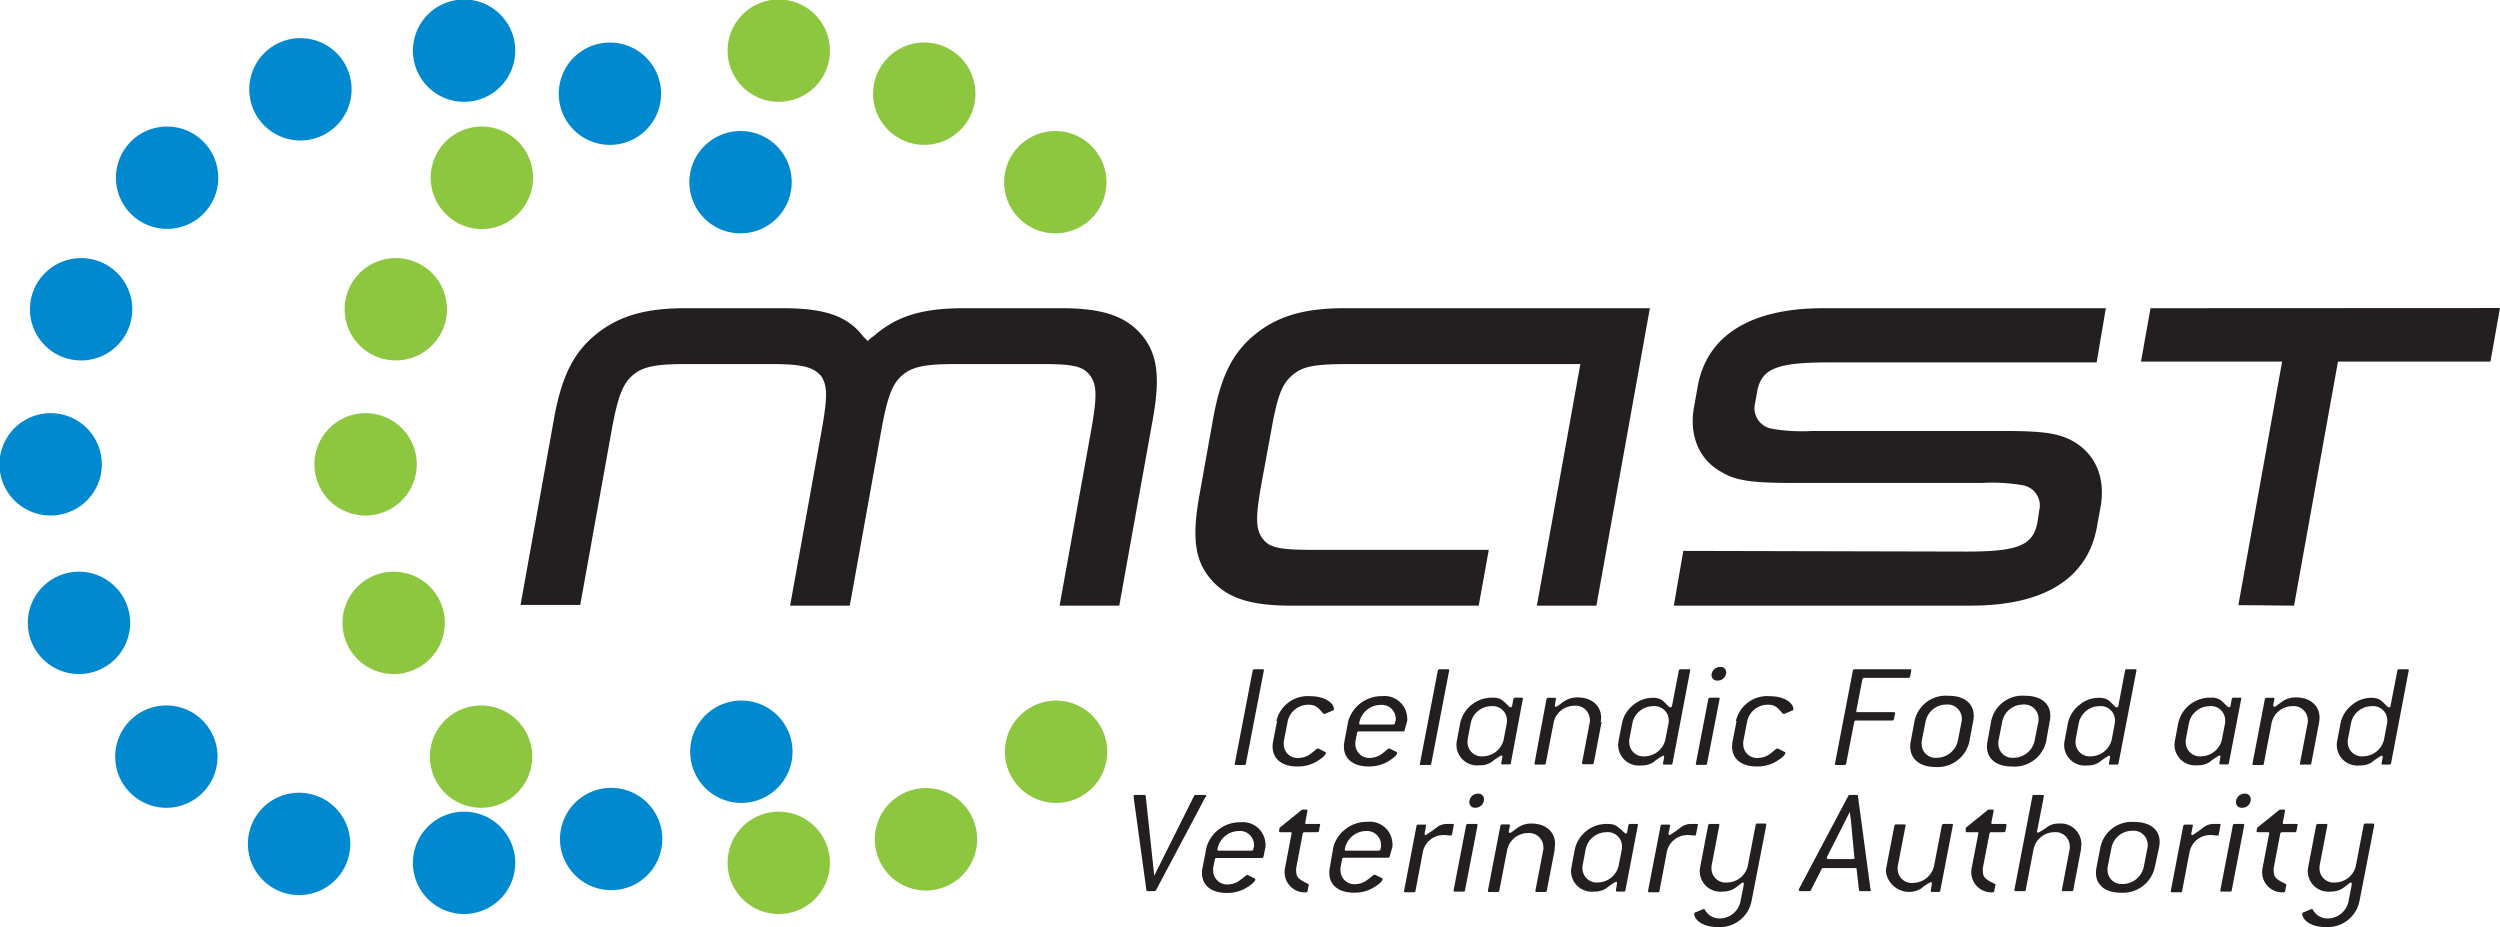 <svg id="Layer_1" xmlns="http://www.w3.org/2000/svg" height="108.71" width="293.16" viewBox="0 0 293.16 108.71"><defs><style>.cls-3,.cls-4{fill:#231f20}.cls-4{fill-rule:evenodd}</style></defs><path d="M82.14 14.31a6 6 0 11-3.23-7.79 6 6 0 013.23 7.79m-10.93 87.5A6 6 0 1179 105a6 6 0 01-7.79-3.22M53.48 7a6 6 0 116 6 6 6 0 01-6-6m0 95.24a6 6 0 116 6 6 6 0 01-6-6M34.76 13.86a6 6 0 117.79 3.23 6 6 0 01-7.79-3.23M20.44 26.17a6 6 0 118.43 0 6 6 0 01-8.43 0m67.34 67.31a6 6 0 118.43 0 6 6 0 01-8.43 0M12.3 42.88a6 6 0 117.8-3.22 6 6 0 01-7.8 3.22M11 61.51a6 6 0 116-6 6 6 0 01-6 6m5.65 18.12a6 6 0 113.23-7.79 6 6 0 01-3.23 7.79M28.84 94a6 6 0 110-8.43 6 6 0 010 8.43m67.33-67.36a6 6 0 110-8.43 6 6 0 010 8.43m-50.48 75.64a6 6 0 11-3.23-7.79 6 6 0 013.23 7.79" transform="translate(-5.06 -1.06)" fill="#0089cf"/><path d="M90.38 7a6 6 0 116 6 6 6 0 01-6-6m0 95.24a6 6 0 116 6 6 6 0 01-6-6m17.74-.43a6 6 0 117.79 3.22 5.95 5.95 0 01-7.79-3.22M57.35 26.17a6 6 0 118.43 0 5.95 5.95 0 01-8.43 0m67.33 67.31a6 6 0 118.44 0 6 6 0 01-8.44 0m-75.47-50.6A6 6 0 1157 39.66a6 6 0 01-7.79 3.22m-1.28 18.63a6 6 0 116-6 6 6 0 01-6 6m5.62 18.12a6 6 0 113.23-7.79 6 6 0 01-3.23 7.79M65.74 94a6 6 0 110-8.43 6 6 0 010 8.43m67.34-67.36a6 6 0 110-8.43 6 6 0 010 8.43M119 14.31a6 6 0 11-3.22-7.79 6 6 0 013.22 7.79" transform="translate(-5.06 -1.06)" fill="#8dc63f"/><path class="cls-3" d="M292.04 42.4h-17.88l-5.15 28.62-6.53-.06 5.13-28.56h-16.55l1.12-6.26 40.98-.02-1.12 6.28"/><path class="cls-3" d="M252 37.2h-33.12c-8.57 0-13.67 3.21-14.74 9.17l-.43 2.42c-.6 3.33.58 6.21 3.27 7.65 1.65 1 3.64 1.25 8.15 1.25h22.38a21.15 21.15 0 014.67.26 2.41 2.41 0 012 3L244 62.2c-.5 2.82-2.2 3.54-8.42 3.54l-33.13-.08-1.11 6.42h34.87c8.57 0 13.66-3.2 14.74-9.22l.43-2.36c.61-3.4-.59-6.22-3.26-7.72-1.67-.92-3.45-1.18-8.16-1.18h-22.43a20.67 20.67 0 01-4.66-.26 2.44 2.44 0 01-2-3l.23-1.31c.5-2.75 2.26-3.47 8.42-3.47h31.4L252 37.2M66.1 72L70 50.29c.89-5 2.25-7.79 4.86-9.95s5.74-3.14 10.58-3.14h11.33c5.1 0 7.73.93 9.61 3.43a1.91 1.91 0 01.42.43c.92-.87.75-.61 0 .07 2.94-2.88 6-3.93 11.38-3.93h11.32c4.84 0 7.56.92 9.44 3.14s2.19 5 1.29 9.95l-3.92 21.79h-7L133 51.6c.72-4.06.71-5.43-.14-6.54s-2.12-1.31-5.85-1.31h-9.81c-3.73 0-5.17.32-6.33 1.31s-1.75 2.48-2.48 6.54l-3.68 20.48h-7l3.69-20.48c.71-4 .71-5.36-.07-6.46-.93-1.07-2.24-1.39-6-1.39h-9.75c-3.73 0-5.16.32-6.32 1.31s-1.76 2.48-2.49 6.54L73.1 72h-7m119.18.08l5.1-28.33h-27c-4.25 0-5.54.26-6.78 1.31s-1.75 2.48-2.48 6.54L153 57.69c-.73 4.05-.71 5.43.13 6.54s2.06 1.31 6.31 1.31h20.2l-1.18 6.54h-22c-4.84 0-7.56-.91-9.45-3.14s-2.18-5-1.28-9.94l1.56-8.71c.89-5 2.25-7.79 4.86-9.95s5.74-3.14 10.58-3.14h35.8l-6.27 34.88h-7M146.5 94.51a.21.21 0 000-.11c0-.07-.08-.12-.2-.12h-1a.21.21 0 00-.22.12l-4.67 9.35-1-9.35c0-.09-.08-.12-.18-.12h-1c-.16 0-.24 0-.24.18v.05l1.5 10.92c0 .09.06.13.18.13h.74a.22.22 0 00.22-.13l5.79-10.92" transform="translate(-5.06 -1.06)"/><path class="cls-4" d="M152.08 100.38l-.06.25c0 .12-.07.18-.21.18H148c-.12 0-.18 0-.18-.15l.06-.25a2.56 2.56 0 012.46-1.9 1.64 1.64 0 011.77 1.54 2.33 2.33 0 010 .36m1.34 0a1.83 1.83 0 000-.45 2.65 2.65 0 00-2.91-2.48 4.08 4.08 0 00-4 2.93l-.47 2.42a3.23 3.23 0 00-.06.61c0 1.41 1.06 2.33 2.89 2.33a4.44 4.44 0 002-.43c.93-.5 1.36-.93 1.36-1.17q0-.08-.12-.12l-.75-.38a.16.16 0 00-.09 0c-.12 0-.34.24-.81.59a2.42 2.42 0 01-1.42.51 1.63 1.63 0 01-1.75-1.58 2.09 2.09 0 010-.34l.2-1a.18.18 0 01.21-.18H153c.14 0 .22-.05.23-.18z" transform="translate(-5.06 -1.06)"/><path class="cls-3" d="M159.87 97.81c0-.09 0-.13-.16-.13h-1.43c-.12 0-.16 0-.16-.12v-.06l.25-1.32v-.06c0-.09 0-.12-.15-.12h-.48l-2.63 2.13-.06.35a.64.64 0 000 .07c0 .07.06.1.17.1h1.15c.11 0 .15 0 .15.13l-.76 4a2.64 2.64 0 00-.06.55 2.35 2.35 0 002.44 2.37c.16 0 .23 0 .25-.18l.14-.7c0-.06 0-.09-.12-.13-.8-.41-1.35-.64-1.35-1.43a1.68 1.68 0 010-.43l.76-4a.21.21 0 01.24-.18h1.44a.21.21 0 00.23-.17l.12-.67" transform="translate(-5.06 -1.06)"/><path class="cls-4" d="M167 100.38l-.06.25c0 .12-.08.18-.22.18h-3.79c-.12 0-.18 0-.18-.15l.06-.25a2.55 2.55 0 012.46-1.9A1.64 1.64 0 01167 100a2.33 2.33 0 010 .36m1.34 0a1.83 1.83 0 000-.45 2.65 2.65 0 00-2.92-2.48 4.07 4.07 0 00-4 2.93l-.42 2.44a3.23 3.23 0 00-.06.61c0 1.41 1.06 2.33 2.89 2.33a4.44 4.44 0 002-.43c.92-.5 1.36-.93 1.36-1.17q0-.08-.12-.12l-.75-.38a.18.18 0 00-.1 0c-.12 0-.33.24-.81.59a2.37 2.37 0 01-1.41.51 1.63 1.63 0 01-1.75-1.58 2.09 2.09 0 010-.34l.19-1c0-.13.08-.18.22-.18h5.14a.2.2 0 00.23-.18z" transform="translate(-5.06 -1.06)"/><path class="cls-3" d="M175.54 97.81c0-.09 0-.13-.15-.13h-.73a2 2 0 00-1 .31 16.29 16.29 0 01-1.41 1 .14.14 0 01-.14-.15v-.05l.18-.9c0-.09 0-.13-.16-.13h-.73a.21.21 0 00-.24.18l-1.45 7.57v.05c0 .09 0 .13.16.13h.94c.14 0 .22 0 .24-.18l.88-4.65a2.47 2.47 0 012.46-1.88c.32 0 .57.06.73.06s.2 0 .22-.18l.17-.92" transform="translate(-5.06 -1.06)"/><path class="cls-4" d="M178.32 97.81c0-.09 0-.13-.16-.13h-.95a.21.21 0 00-.23.18l-1.46 7.57v.05c0 .09 0 .13.16.13h.94c.14 0 .22 0 .24-.18l1.46-7.57m.76-3.06a.64.64 0 00-.72-.67 1 1 0 00-1 1 .65.65 0 00.71.65 1 1 0 001.01-1.03z" transform="translate(-5.06 -1.06)"/><path class="cls-3" d="M187.35 100.56a2.81 2.81 0 00.06-.56c0-1.42-1.12-2.37-2.76-2.37a2.75 2.75 0 00-1.53.43c-.57.38-.85.67-1 .67a.14.14 0 01-.14-.15l.14-.72c0-.09 0-.13-.15-.13h-.73a.21.21 0 00-.24.18l-1.46 7.57v.05c0 .09 0 .13.16.13h.95a.2.2 0 00.23-.18l.93-4.82a2.49 2.49 0 012.38-1.91 1.67 1.67 0 011.85 1.58 1.86 1.86 0 010 .33l-.93 4.82v.05c0 .09 0 .13.16.13h.95a.2.2 0 00.23-.18l.93-4.82" transform="translate(-5.06 -1.06)"/><path class="cls-4" d="M195.26 100.56l-.4 2.06a2.54 2.54 0 01-2.4 1.92 1.66 1.66 0 01-1.83-1.6 1.75 1.75 0 010-.32l.39-2.06a2.5 2.5 0 012.39-1.91 1.67 1.67 0 011.85 1.58 1.86 1.86 0 010 .33m1.87-2.75c0-.09 0-.13-.16-.13h-.73a.21.21 0 00-.24.18l-.13.75c0 .13-.1.2-.18.2s-.49-.5-1.1-.91a2 2 0 00-1.05-.22 3.81 3.81 0 00-3.8 2.93l-.39 2.06a2.91 2.91 0 00-.06.57 2.42 2.42 0 002.7 2.37 2.52 2.52 0 001.4-.36 7.11 7.11 0 011.16-.79.12.12 0 01.13.14v.06l-.13.77v.05c0 .09 0 .13.15.13h.73c.14 0 .22 0 .24-.18z" transform="translate(-5.06 -1.06)"/><path class="cls-3" d="M204.17 97.81c0-.09 0-.13-.16-.13h-.73a2 2 0 00-1 .31 15.57 15.57 0 01-1.42 1 .14.14 0 01-.14-.15v-.05l.18-.9c0-.09 0-.13-.16-.13h-.73a.21.21 0 00-.23.18l-1.46 7.57v.05c0 .09 0 .13.16.13h.94c.14 0 .22 0 .24-.18l.88-4.65a2.48 2.48 0 012.47-1.88c.31 0 .57.06.72.06s.2 0 .22-.18l.18-.92m7.97-.31h-.93a.21.21 0 00-.24.18l-.92 4.81a2.51 2.51 0 01-2.42 1.92 1.64 1.64 0 01-1.83-1.58 2 2 0 010-.34l.92-4.81c0-.09 0-.13-.15-.13h-.93a.21.21 0 00-.24.18l-.92 4.81a2.91 2.91 0 00-.06.57 2.41 2.41 0 002.68 2.37 2.56 2.56 0 001.51-.45c.49-.34.73-.61.85-.61a.15.15 0 01.14.16l-.42 2.13a2.5 2.5 0 01-2.48 1.92 1.94 1.94 0 01-1.67-1c0-.06-.06-.09-.12-.09h-.1l-.9.38c-.1 0-.14.09-.14.14 0 .74 1 1.58 2.74 1.58a3.79 3.79 0 004-3.14l1.4-7.19c.19-1 .31-1.57.31-1.65s0-.16-.15-.16" transform="translate(-5.06 -1.06)"/><path class="cls-4" d="M222.55 101.6c0 .13-.09.2-.23.2h-2.84c-.11 0-.19 0-.19-.13a.21.21 0 010-.1l2.32-4.57c0-.07.16-.29.35-.7h.04c0 .12 0 .36.08.7l.43 4.61m1.89 3.73l-1.47-10.94c0-.09-.08-.12-.18-.12H222a.2.2 0 00-.21.12L216 105.33a.41.41 0 000 .12c0 .07.08.11.2.11h1a.22.22 0 00.22-.13l1.26-2.47c0-.09.1-.11.22-.11h3.69c.12 0 .18 0 .18.11l.28 2.47a.16.16 0 00.17.13h1c.15 0 .23 0 .23-.18z" transform="translate(-5.06 -1.06)"/><path class="cls-3" d="M234.07 97.81c0-.09 0-.13-.16-.13H233a.21.21 0 00-.23.18l-.93 4.81a2.55 2.55 0 01-2.42 1.92 1.64 1.64 0 01-1.83-1.58 2 2 0 010-.34l.93-4.81c0-.09 0-.13-.16-.13h-.93a.21.21 0 00-.23.18l-.93 4.81a2.91 2.91 0 00-.06.57 2.75 2.75 0 004.08 2 5.88 5.88 0 011.18-.79.12.12 0 01.13.14v.06l-.13.77v.05c0 .09 0 .13.15.13h.73c.14 0 .22 0 .24-.18l1.46-7.57m6.29-.09c0-.09 0-.13-.16-.13h-1.44c-.12 0-.16 0-.16-.12v-.06l.26-1.32v-.06c0-.09 0-.12-.16-.12h-.47l-2.64 2.13v.42c0 .07.06.1.18.1h1.14c.12 0 .16 0 .16.13l-.77 4a2.64 2.64 0 00-.06.55 2.36 2.36 0 002.44 2.37c.16 0 .24 0 .26-.18l.14-.7c0-.06 0-.09-.12-.13-.81-.41-1.36-.64-1.36-1.43a1.68 1.68 0 010-.43l.77-4a.21.21 0 01.24-.18H240a.21.21 0 00.24-.17l.12-.67m8.71 2.75a2.48 2.48 0 00.06-.54 2.42 2.42 0 00-2.62-2.39 2.35 2.35 0 00-1.28.33 7.65 7.65 0 01-1.18.75.14.14 0 01-.12-.15l.79-4.05v-.11c0-.09 0-.12-.16-.12h-.94c-.14 0-.22 0-.24.18l-2.1 10.92v.05c0 .09 0 .13.15.13h.95c.14 0 .22 0 .23-.18l.93-4.82a2.5 2.5 0 012.38-1.91 1.67 1.67 0 011.85 1.58 1.86 1.86 0 010 .33l-.92 4.82v.05c0 .09 0 .13.15.13h.95c.14 0 .22 0 .24-.18l.92-4.82" transform="translate(-5.06 -1.06)"/><path class="cls-4" d="M256.9 100.38l-.47 2.42a2.55 2.55 0 01-2.48 1.92 1.63 1.63 0 01-1.75-1.6 1.66 1.66 0 010-.32l.48-2.42a2.48 2.48 0 012.38-1.9 1.67 1.67 0 011.85 1.57 1.86 1.86 0 010 .33m1.34 0a3.21 3.21 0 00.06-.6c0-1.41-1.09-2.33-2.94-2.33a3.75 3.75 0 00-4 2.93l-.47 2.42a3.23 3.23 0 00-.06.61c0 1.41 1.06 2.33 2.89 2.33a3.82 3.82 0 004-2.94z" transform="translate(-5.06 -1.06)"/><path class="cls-3" d="M265.45 97.81c0-.09 0-.13-.15-.13h-.73a2 2 0 00-1 .31 16.29 16.29 0 01-1.41 1 .14.14 0 01-.14-.15v-.05l.18-.9c0-.09 0-.13-.16-.13h-.73a.21.21 0 00-.24.18l-1.45 7.57v.05c0 .09 0 .13.15.13h.95c.14 0 .22 0 .23-.18l.89-4.65a2.47 2.47 0 012.46-1.88c.32 0 .57.06.73.06s.2 0 .22-.18l.17-.92" transform="translate(-5.06 -1.06)"/><path class="cls-4" d="M268.22 97.81c0-.09 0-.13-.15-.13h-.95a.2.2 0 00-.23.18l-1.46 7.57v.05c0 .09 0 .13.16.13h.94c.14 0 .22 0 .24-.18l1.45-7.57m.77-3.06a.64.64 0 00-.73-.67 1 1 0 00-1 1 .65.65 0 00.71.65 1 1 0 001.03-1.03z" transform="translate(-5.06 -1.06)"/><path class="cls-3" d="M274.5 97.81c0-.09 0-.13-.16-.13h-1.43c-.12 0-.16 0-.16-.12v-.06l.26-1.32v-.06c0-.09 0-.12-.16-.12h-.47l-2.64 2.13-.06.35a.64.64 0 000 .07c0 .07.06.1.18.1H271c.12 0 .16 0 .16.13l-.77 4a2.64 2.64 0 00-.06.55 2.35 2.35 0 002.44 2.37c.16 0 .24 0 .26-.18l.13-.7c0-.06 0-.09-.12-.13-.8-.41-1.35-.64-1.35-1.43a1.68 1.68 0 010-.43l.76-4a.21.21 0 01.24-.18h1.44a.2.2 0 00.23-.17l.12-.67m8.91-.18h-.92a.21.21 0 00-.24.18l-.92 4.81a2.51 2.51 0 01-2.42 1.92 1.64 1.64 0 01-1.83-1.58 2 2 0 010-.34l.92-4.81c0-.09 0-.13-.16-.13h-.92a.21.21 0 00-.24.18l-.92 4.81a2.91 2.91 0 00-.06.57 2.41 2.41 0 002.67 2.37 2.57 2.57 0 001.52-.45c.49-.34.73-.61.85-.61a.15.15 0 01.13.16l-.41 2.13a2.51 2.51 0 01-2.48 1.92 1.93 1.93 0 01-1.67-1c0-.06-.06-.09-.12-.09h-.1l-.9.38c-.1 0-.14.09-.14.14 0 .74 1 1.58 2.73 1.58a3.81 3.81 0 004-3.14l1.4-7.19c.19-1 .31-1.57.31-1.65s0-.16-.16-.16M153.27 79.67c0-.09 0-.13-.16-.13h-.92c-.14 0-.22.05-.24.18l-2.1 10.92c0 .09 0 .13.15.13h.93c.14 0 .21 0 .23-.18l2.11-10.92m1.55 5.92l-.47 2.41a3.23 3.23 0 00-.06.61c0 1.41 1.06 2.33 2.89 2.33a4.44 4.44 0 002-.43c.93-.5 1.36-.93 1.36-1.17q0-.07-.12-.12l-.75-.38a.16.16 0 00-.09 0c-.12 0-.34.24-.81.6a2.43 2.43 0 01-1.42.5 1.61 1.61 0 01-1.75-1.58 2 2 0 010-.34l.47-2.42a2.47 2.47 0 012.46-1.9c.89 0 1.18.46 1.67 1a.14.14 0 00.14.07h.08l.91-.38c.11 0 .15-.09.15-.16 0-.74-1.06-1.53-2.75-1.53a3.77 3.77 0 00-4 2.93" transform="translate(-5.06 -1.06)"/><path class="cls-4" d="M168.69 85.59l-.06.25c0 .12-.08.18-.21.18h-3.8c-.12 0-.18 0-.18-.15l.06-.25a2.56 2.56 0 012.46-1.9 1.64 1.64 0 011.77 1.54 2.33 2.33 0 010 .36m1.34 0a1.79 1.79 0 000-.45 2.65 2.65 0 00-2.91-2.48 4.08 4.08 0 00-4 2.93l-.45 2.38a3.23 3.23 0 00-.06.61c0 1.41 1.06 2.33 2.89 2.33a4.44 4.44 0 002-.43c.93-.5 1.36-.93 1.36-1.17q0-.07-.12-.12l-.75-.38a.18.18 0 00-.1 0c-.11 0-.33.24-.8.6a2.48 2.48 0 01-1.42.5 1.62 1.62 0 01-1.71-1.59 2.09 2.09 0 010-.34l.2-1c0-.13.07-.18.21-.18h5.14c.14 0 .22 0 .23-.18z" transform="translate(-5.06 -1.06)"/><path class="cls-3" d="M175 79.67c0-.09 0-.13-.15-.13h-.95c-.14 0-.22.05-.24.18l-2.1 10.92c0 .09 0 .13.16.13h.94c.14 0 .22 0 .24-.18l2.1-10.92" transform="translate(-5.06 -1.06)"/><path class="cls-4" d="M181.77 85.77l-.39 2.06a2.55 2.55 0 01-2.4 1.92 1.66 1.66 0 01-1.83-1.6 1.75 1.75 0 010-.32l.39-2.06a2.49 2.49 0 012.38-1.9 1.67 1.67 0 011.85 1.57 1.86 1.86 0 010 .33m1.87-2.77c0-.09 0-.13-.16-.13h-.72a.21.21 0 00-.24.18l-.14.76a.2.2 0 01-.18.19c-.21 0-.49-.5-1.1-.91a1.93 1.93 0 00-1-.22 3.81 3.81 0 00-3.8 2.93l-.39 2.06a2.91 2.91 0 00-.06.57 2.42 2.42 0 002.7 2.37 2.46 2.46 0 001.39-.36 8 8 0 011.16-.79.14.14 0 01.14.15l-.14.77c0 .09 0 .13.16.13h.74c.14 0 .22 0 .23-.18z" transform="translate(-5.06 -1.06)"/><path class="cls-3" d="M192.75 85.77a2.81 2.81 0 00.06-.56c0-1.42-1.12-2.37-2.76-2.37a2.75 2.75 0 00-1.53.43c-.57.38-.85.67-1 .67a.13.13 0 01-.13-.15v-.05l.13-.72c0-.09 0-.13-.15-.13h-.73a.21.21 0 00-.24.18l-1.4 7.52c0 .09 0 .13.15.13h.95c.14 0 .21 0 .23-.18l.93-4.82a2.49 2.49 0 012.38-1.9 1.67 1.67 0 011.85 1.57 1.86 1.86 0 010 .33l-.92 4.82c0 .09 0 .13.15.13h1a.21.21 0 00.24-.18l.92-4.82" transform="translate(-5.06 -1.06)"/><path class="cls-4" d="M200.74 85.77l-.4 2.06a2.54 2.54 0 01-2.4 1.92 1.66 1.66 0 01-1.83-1.6 1.75 1.75 0 010-.32l.39-2.06a2.49 2.49 0 012.39-1.9 1.67 1.67 0 011.85 1.57 1.86 1.86 0 010 .33m2.52-6.1c0-.09 0-.13-.16-.13h-.95a.2.2 0 00-.23.18l-.79 4.09a.21.21 0 01-.18.2c-.23 0-.49-.49-1.08-.9a1.93 1.93 0 00-1-.22 3.49 3.49 0 00-2.27.83 3.66 3.66 0 00-1.33 2.1l-.4 2.06a2.91 2.91 0 00-.06.57 2.43 2.43 0 002.7 2.37 2.52 2.52 0 001.4-.36 8 8 0 011.16-.79.14.14 0 01.14.15l-.14.77c0 .09 0 .13.15.13h.73c.14 0 .22 0 .24-.18zm3.45 3.33c0-.09 0-.13-.15-.13h-.95a.21.21 0 00-.23.18l-1.46 7.57c0 .09 0 .13.16.13h.92c.14 0 .22 0 .24-.18l1.47-7.57m.77-3.06a.64.64 0 00-.72-.67 1 1 0 00-1 .95.65.65 0 00.71.65 1 1 0 001.01-.87z" transform="translate(-5.06 -1.06)"/><path class="cls-3" d="M208.7 85.59l-.47 2.41a3.23 3.23 0 00-.06.61c0 1.41 1.06 2.33 2.89 2.33a4.44 4.44 0 002-.43c.93-.5 1.36-.93 1.36-1.17q0-.07-.12-.12l-.75-.38a.18.18 0 00-.1 0c-.11 0-.33.24-.8.6a2.43 2.43 0 01-1.42.5 1.61 1.61 0 01-1.75-1.58 2 2 0 010-.34l.47-2.42a2.47 2.47 0 012.46-1.9c.89 0 1.18.46 1.67 1a.14.14 0 00.14.07h.08l.9-.38c.12 0 .16-.09.16-.16 0-.74-1.06-1.53-2.75-1.53a3.77 3.77 0 00-4 2.93m20.57-5.96c0-.09 0-.13-.16-.13h-6.45c-.14 0-.22.05-.24.18l-2.1 10.92c0 .09 0 .13.15.13h.93a.21.21 0 00.24-.18l.94-4.86a.19.19 0 01.22-.18h4.21a.2.2 0 00.23-.18l.14-.66c0-.09-.06-.14-.18-.14h-4.21c-.11 0-.16 0-.16-.13v-.05l.71-3.66a.21.21 0 01.24-.18h5.14a.21.21 0 00.23-.18l.12-.66" transform="translate(-5.06 -1.06)"/><path class="cls-4" d="M235.1 85.59l-.47 2.41a2.55 2.55 0 01-2.48 1.92 1.62 1.62 0 01-1.75-1.6V88l.48-2.42a2.48 2.48 0 012.38-1.9 1.67 1.67 0 011.85 1.57 1.86 1.86 0 010 .33m1.34 0a3.11 3.11 0 00.06-.59c0-1.42-1.09-2.34-2.94-2.34a3.75 3.75 0 00-4 2.93l-.45 2.42a3.23 3.23 0 00-.06.61c0 1.39 1.06 2.39 2.94 2.39a3.81 3.81 0 004-3zm7.66.01l-.48 2.41a2.54 2.54 0 01-2.48 1.92 1.63 1.63 0 01-1.75-1.6 1.75 1.75 0 010-.32l.47-2.42a2.49 2.49 0 012.39-1.9 1.66 1.66 0 011.84 1.57 1.84 1.84 0 010 .33m1.33 0a3.11 3.11 0 00.06-.59c0-1.42-1.08-2.34-2.93-2.34a3.75 3.75 0 00-4 2.93l-.44 2.42a3.23 3.23 0 00-.06.61c0 1.41 1.07 2.33 2.9 2.33A3.8 3.8 0 00245 88zm7.64.19l-.39 2.06a2.55 2.55 0 01-2.4 1.92 1.66 1.66 0 01-1.83-1.6 1.75 1.75 0 010-.32l.39-2.06a2.49 2.49 0 012.38-1.9 1.67 1.67 0 011.85 1.57 1.86 1.86 0 010 .33m2.52-6.1c0-.09 0-.13-.16-.13h-.94c-.14 0-.22.05-.24.18l-.78 4.09a.21.21 0 01-.18.2c-.24 0-.49-.49-1.08-.9a2 2 0 00-1.05-.22 3.48 3.48 0 00-2.26.83 3.68 3.68 0 00-1.34 2.1l-.39 2.06a2.91 2.91 0 00-.06.57 2.42 2.42 0 002.7 2.37 2.46 2.46 0 001.39-.36 8.62 8.62 0 011.16-.79.14.14 0 01.14.15l-.14.77c0 .09 0 .13.16.13h.73c.14 0 .22 0 .24-.18zm10.41 6.1l-.4 2.06a2.55 2.55 0 01-2.4 1.92 1.66 1.66 0 01-1.83-1.6 1.75 1.75 0 010-.32l.39-2.06a2.49 2.49 0 012.38-1.9 1.66 1.66 0 011.85 1.57v.33m1.89-2.77c0-.09 0-.13-.15-.13H267a.21.21 0 00-.24.18l-.14.76a.19.19 0 01-.17.19c-.22 0-.49-.5-1.1-.91a2 2 0 00-1.05-.22 3.81 3.81 0 00-3.8 2.93l-.39 2.06a2.91 2.91 0 00-.06.57 2.42 2.42 0 002.7 2.37 2.46 2.46 0 001.39-.36 7.76 7.76 0 011.17-.79.13.13 0 01.13.15l-.13.77c0 .09 0 .13.15.13h.73c.14 0 .22 0 .24-.18z" transform="translate(-5.06 -1.06)"/><path class="cls-3" d="M277 85.77a2.81 2.81 0 00.06-.56c0-1.42-1.12-2.37-2.75-2.37a2.76 2.76 0 00-1.54.43c-.57.38-.84.67-1 .67a.14.14 0 01-.14-.15v-.05l.14-.72c0-.09 0-.13-.16-.13h-.73a.21.21 0 00-.24.18l-1.45 7.57c0 .09 0 .13.16.13h.94c.14 0 .22 0 .24-.18l.92-4.82a2.49 2.49 0 012.38-1.9 1.66 1.66 0 011.85 1.57 1.86 1.86 0 010 .33l-.92 4.82c0 .09 0 .13.16.13h.94c.14 0 .22 0 .24-.18l.92-4.82" transform="translate(-5.06 -1.06)"/><path class="cls-4" d="M285 85.77l-.39 2.06a2.56 2.56 0 01-2.41 1.92 1.66 1.66 0 01-1.83-1.6 1.75 1.75 0 010-.32l.4-2.06a2.48 2.48 0 012.38-1.9 1.67 1.67 0 011.85 1.57 1.86 1.86 0 010 .33m2.52-6.1c0-.09 0-.13-.16-.13h-.94c-.14 0-.22.05-.24.18l-.79 4.09c0 .12-.1.2-.17.2-.24 0-.5-.49-1.09-.9a1.91 1.91 0 00-1-.22 3.46 3.46 0 00-2.26.83 3.68 3.68 0 00-1.34 2.1l-.39 2.06a2.91 2.91 0 00-.06.57 2.42 2.42 0 002.69 2.37 2.52 2.52 0 001.4-.36 8 8 0 011.16-.79.14.14 0 01.14.15l-.14.77c0 .09 0 .13.16.13h.73a.2.2 0 00.23-.18z" transform="translate(-5.06 -1.06)"/></svg>